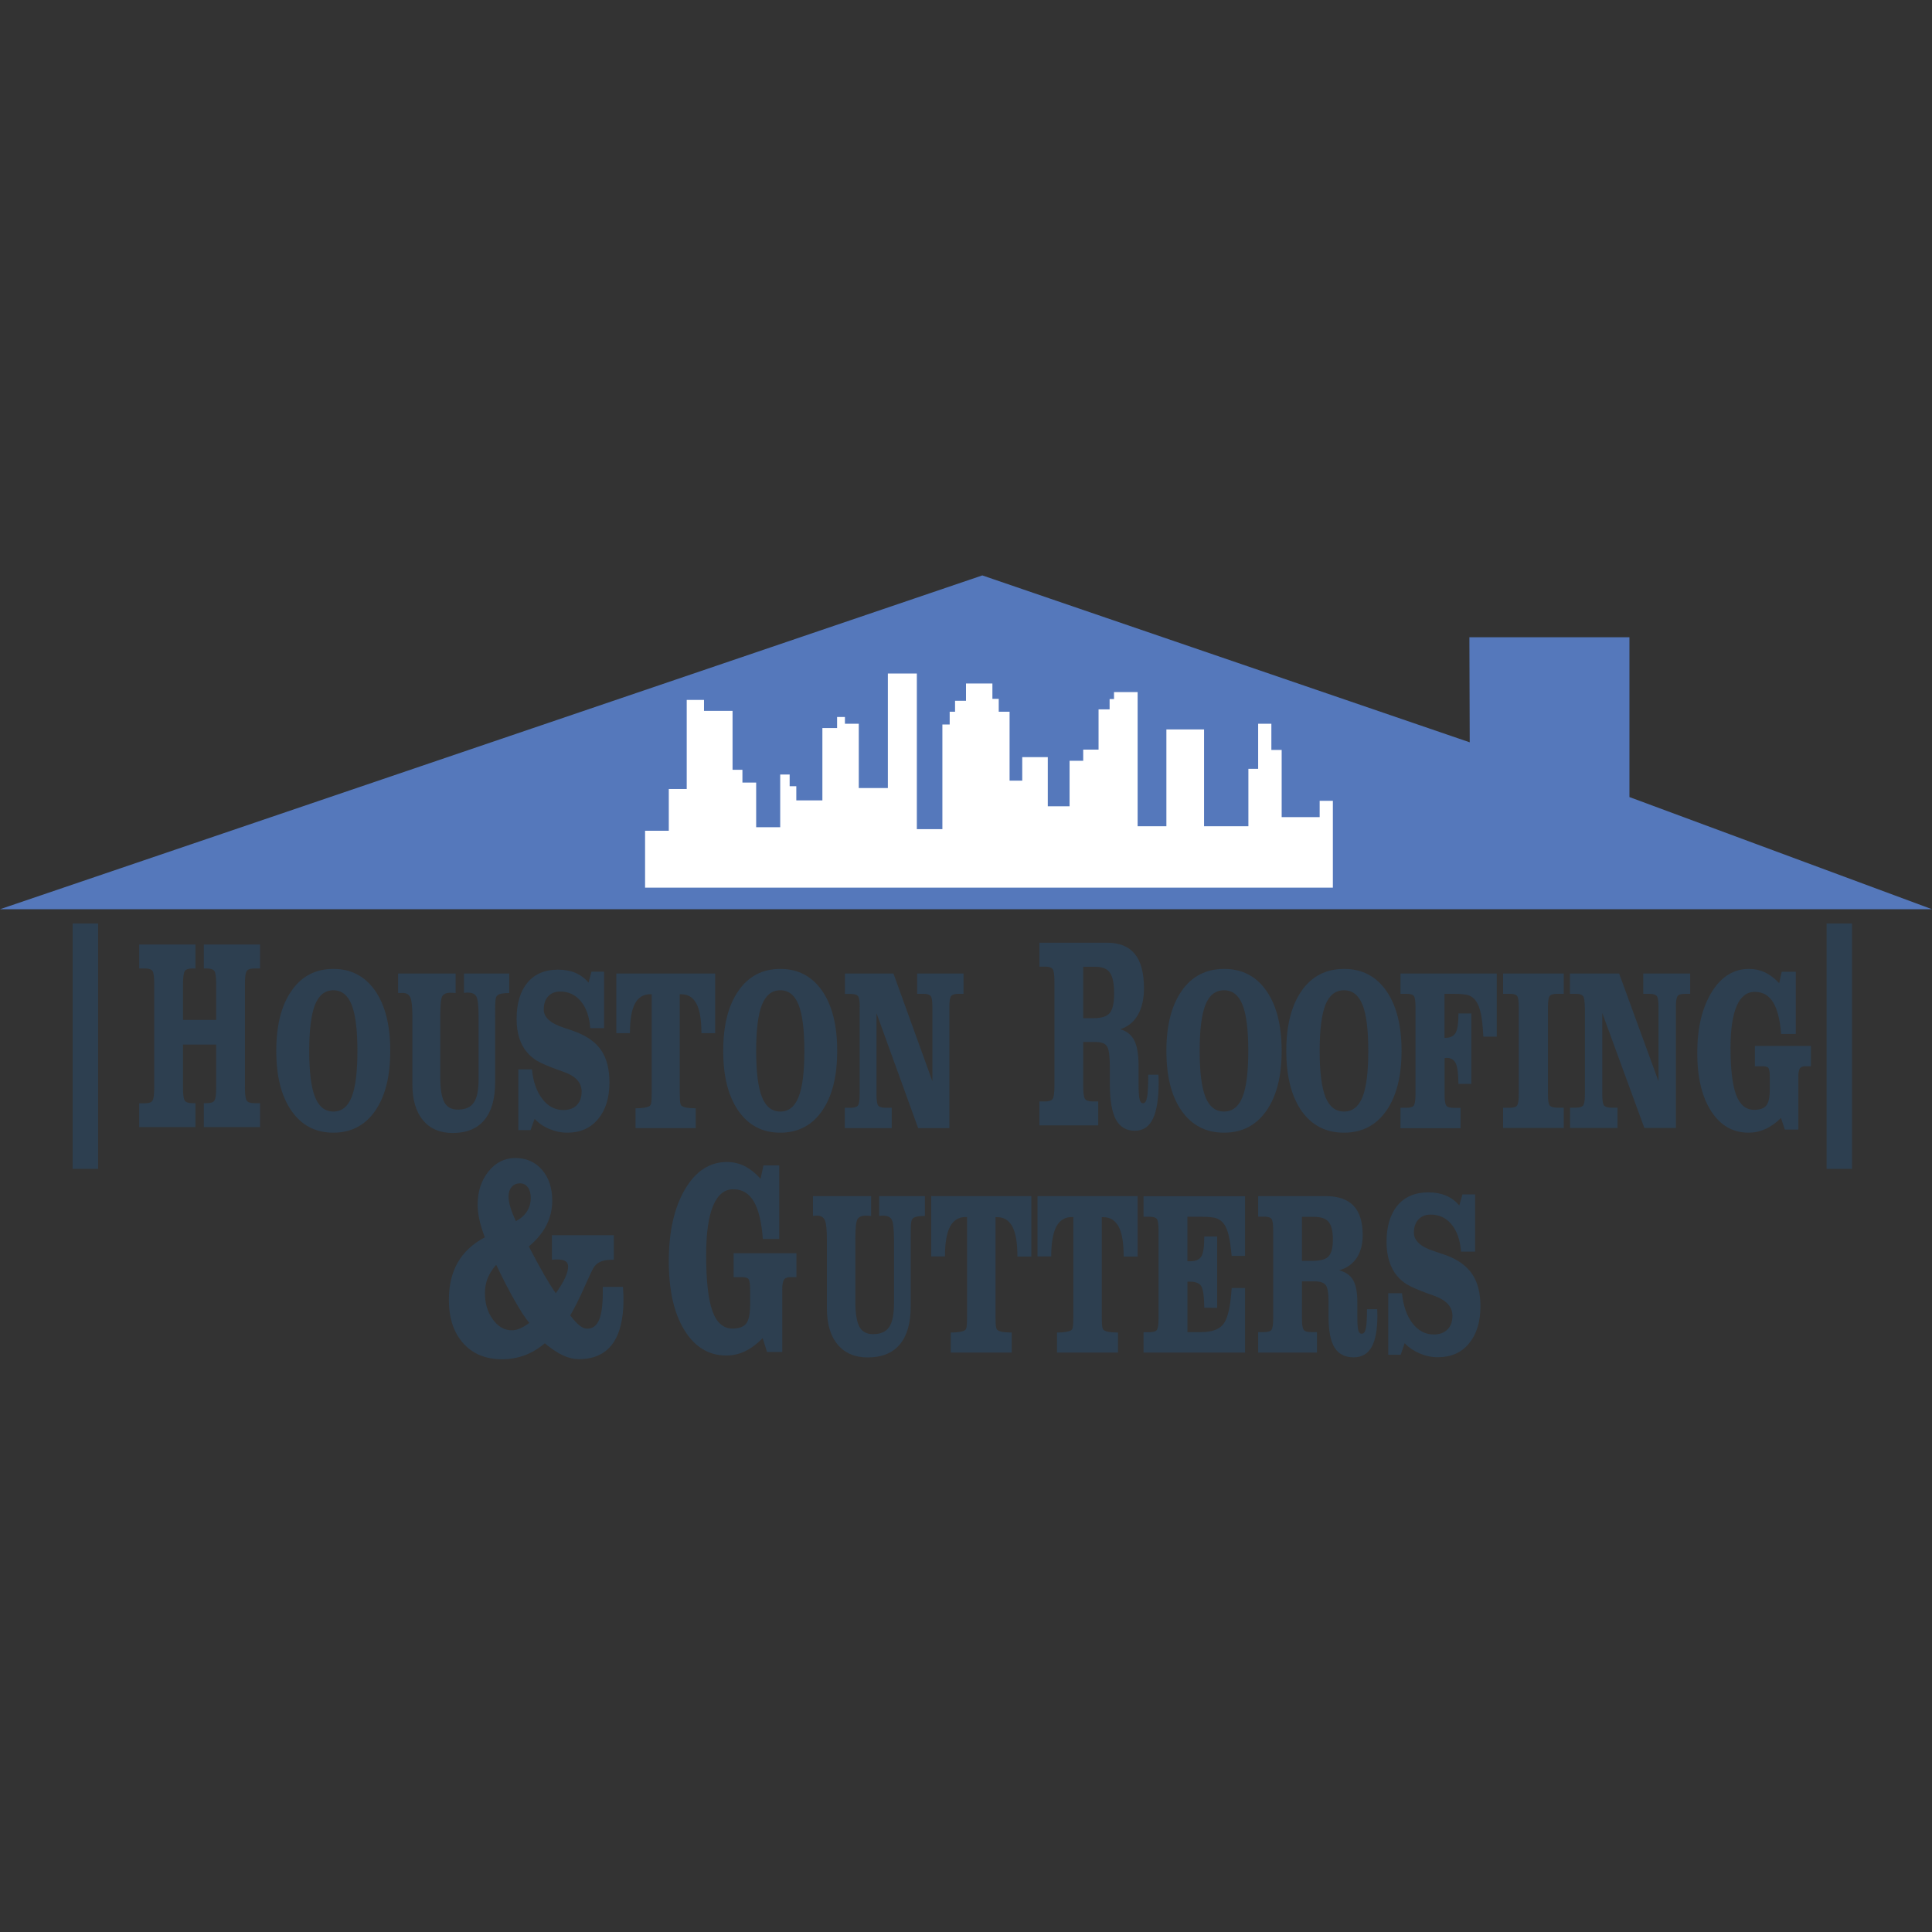 <?xml version="1.0" encoding="utf-8"?>
<!-- Generator: Adobe Illustrator 27.9.1, SVG Export Plug-In . SVG Version: 6.00 Build 0)  -->
<svg version="1.1" id="Layer_1" xmlns="http://www.w3.org/2000/svg" xmlns:xlink="http://www.w3.org/1999/xlink" x="0px" y="0px"
	 viewBox="0 0 180 180" style="enable-background:new 0 0 180 180;" xml:space="preserve">
<rect x="0" y="0" width="180" height="180" fill="#333333" stroke="none"/>
<style type="text/css">
	.st0{fill:#5578BB;}
	.st1{fill:#2D3F50;}
	.st2{fill:#FFFFFF;}
</style>
<polygon class="st0" points="0,84.71 91.52,53.61 136.93,69.16 136.9,59.37 151.81,59.37 151.81,74.26 180,84.71 "/>
<rect x="6.77" y="86.04" class="st1" width="2.37" height="22.86"/>
<rect x="170.18" y="86.04" class="st1" width="2.37" height="22.86"/>
<polyline class="st2" points="124.18,82.7 60.1,82.7 60.1,77.4 62.31,77.4 62.31,73.51 63.98,73.51 63.98,65.21 65.59,65.21 
	65.59,66.23 68.25,66.23 68.25,71.72 69.17,71.72 69.17,72.91 70.45,72.91 70.45,77.07 72.69,77.07 72.69,72.16 73.57,72.16 
	73.57,73.25 74.19,73.25 74.19,74.57 76.62,74.57 76.62,67.83 77.99,67.83 77.99,66.8 78.72,66.8 78.72,67.43 80.01,67.43 
	80.01,73.42 82.72,73.42 82.72,62.75 85.42,62.75 85.42,77.25 87.8,77.25 87.8,67.5 88.48,67.5 88.48,66.31 88.98,66.31 
	88.98,65.29 90,65.29 90,63.68 92.46,63.68 92.46,65.11 93.05,65.11 93.05,66.31 94.06,66.31 94.06,72.73 95.24,72.73 95.24,70.54 
	97.62,70.54 97.62,75.12 99.65,75.12 99.65,70.88 100.92,70.88 100.92,69.84 102.35,69.84 102.35,66.09 103.38,66.09 103.38,65.13 
	103.79,65.13 103.79,64.48 105.99,64.48 105.99,76.98 108.67,76.98 108.67,67.96 112.18,67.96 112.18,76.98 116.31,76.98 
	116.31,71.63 117.22,71.63 117.22,67.43 118.45,67.43 118.45,69.87 119.41,69.87 119.41,76.13 122.95,76.13 122.95,74.61 
	124.18,74.61 124.18,82.7 "/>
<path class="st1" d="M12.97,105.02v-2.23h0.53c0.37,0,0.61-0.08,0.71-0.25c0.1-0.16,0.16-0.57,0.16-1.23v-9.61
	c0-0.66-0.05-1.07-0.16-1.23c-0.1-0.16-0.34-0.24-0.71-0.24h-0.53v-2.23h5.24v2.23h-0.27c-0.38,0-0.62,0.08-0.73,0.25
	c-0.1,0.17-0.16,0.58-0.16,1.22v3.32h3.09v-3.32c0-0.64-0.05-1.05-0.16-1.22c-0.11-0.17-0.35-0.25-0.72-0.25h-0.27v-2.23h5.24v2.23
	H23.7c-0.38,0-0.62,0.08-0.72,0.25c-0.11,0.17-0.16,0.58-0.16,1.22v9.61c0,0.64,0.05,1.05,0.16,1.22c0.11,0.17,0.35,0.25,0.72,0.25
	h0.53v2.23h-5.24v-2.23h0.27c0.38,0,0.62-0.08,0.72-0.25c0.11-0.17,0.16-0.58,0.16-1.22v-3.99h-3.09v3.99
	c0,0.64,0.05,1.05,0.16,1.22c0.1,0.17,0.35,0.25,0.73,0.25h0.27v2.23H12.97z"/>
<path class="st1" d="M25.74,97.91c0-2.38,0.47-4.24,1.42-5.6c0.94-1.36,2.24-2.04,3.9-2.04c1.65,0,2.94,0.68,3.89,2.03
	c0.94,1.36,1.41,3.22,1.41,5.61c0,2.38-0.47,4.24-1.41,5.59c-0.94,1.35-2.24,2.03-3.89,2.03c-1.66,0-2.96-0.68-3.9-2.03
	C26.21,102.14,25.74,100.28,25.74,97.91z M28.81,97.91c0,1.96,0.18,3.4,0.54,4.3c0.36,0.9,0.93,1.35,1.71,1.35
	c0.78,0,1.34-0.45,1.7-1.35c0.36-0.9,0.54-2.33,0.54-4.3c0-1.96-0.18-3.4-0.54-4.3c-0.36-0.9-0.93-1.35-1.7-1.35
	c-0.78,0-1.35,0.45-1.71,1.35C28.99,94.52,28.81,95.95,28.81,97.91z"/>
<path class="st1" d="M37.09,92.51V90.7h5.36v1.82c-0.06-0.01-0.12-0.01-0.19-0.02c-0.07,0-0.16-0.01-0.28-0.01
	c-0.39,0-0.64,0.11-0.77,0.32c-0.13,0.22-0.19,0.82-0.19,1.8v5.76c0,1.1,0.13,1.87,0.38,2.33c0.25,0.45,0.67,0.68,1.25,0.68
	c0.7,0,1.2-0.22,1.49-0.65c0.3-0.43,0.45-1.16,0.45-2.18v-5.84c0-0.98-0.07-1.59-0.2-1.85c-0.13-0.26-0.4-0.38-0.8-0.38
	c-0.1,0-0.17,0-0.22,0.01c-0.05,0-0.1,0.01-0.14,0.02V90.7h4.21v1.82c-0.36,0-0.63,0.03-0.82,0.08c-0.19,0.05-0.31,0.14-0.38,0.27
	c-0.04,0.07-0.07,0.21-0.09,0.43c-0.02,0.22-0.02,0.7-0.02,1.46v6.09c0,1.54-0.34,2.71-1.01,3.51c-0.67,0.8-1.66,1.2-2.95,1.2
	c-1.18,0-2.11-0.4-2.76-1.19c-0.66-0.79-0.99-1.91-0.99-3.34v-6.33c0-0.89-0.06-1.48-0.19-1.77c-0.13-0.28-0.36-0.42-0.71-0.42
	c-0.1,0-0.18,0-0.24,0.01C37.19,92.51,37.14,92.51,37.09,92.51z"/>
<path class="st1" d="M49.43,105.29h-1.14v-5.66h1.27c0.11,1.15,0.44,2.07,0.97,2.76c0.53,0.69,1.19,1.03,1.96,1.03
	c0.53,0,0.95-0.15,1.25-0.46c0.3-0.31,0.45-0.73,0.45-1.26c0-0.83-0.56-1.45-1.69-1.84c-0.18-0.06-0.32-0.11-0.42-0.15
	c-0.99-0.36-1.67-0.65-2.05-0.88c-0.38-0.23-0.69-0.5-0.94-0.8c-0.32-0.38-0.56-0.83-0.72-1.35c-0.16-0.52-0.24-1.1-0.24-1.74
	c0-1.45,0.34-2.58,1.01-3.39c0.67-0.8,1.62-1.21,2.85-1.21c0.61,0,1.15,0.1,1.62,0.3c0.47,0.2,0.88,0.5,1.22,0.91l0.28-1.02h1.17
	v5.26h-1.29c-0.08-1.06-0.37-1.9-0.87-2.5c-0.5-0.6-1.14-0.91-1.93-0.91c-0.47,0-0.85,0.15-1.12,0.45c-0.28,0.3-0.41,0.71-0.41,1.22
	c0,0.73,0.62,1.3,1.87,1.7c0.47,0.15,0.85,0.28,1.12,0.39c1.08,0.41,1.88,0.99,2.38,1.74c0.5,0.75,0.75,1.74,0.75,2.96
	c0,1.43-0.35,2.57-1.06,3.42c-0.7,0.85-1.66,1.27-2.86,1.27c-0.58,0-1.14-0.12-1.69-0.35c-0.55-0.23-1-0.55-1.36-0.94L49.43,105.29z
	"/>
<path class="st1" d="M66.63,90.7v5.56h-1.28c0-1.24-0.15-2.15-0.46-2.74c-0.31-0.59-0.78-0.89-1.42-0.89h-0.14v9.15
	c0,0.5,0.02,0.82,0.05,0.98c0.03,0.16,0.09,0.26,0.18,0.3c0.1,0.06,0.23,0.11,0.39,0.14c0.17,0.03,0.46,0.05,0.87,0.06v1.84h-5.61
	v-1.84c0.29,0,0.55-0.02,0.76-0.05c0.21-0.03,0.39-0.08,0.53-0.15c0.08-0.04,0.14-0.14,0.17-0.3c0.03-0.16,0.05-0.48,0.05-0.96
	v-0.28v-8.89h-0.14c-0.64,0-1.12,0.3-1.43,0.89c-0.31,0.59-0.46,1.51-0.46,2.74h-1.27V90.7H66.63z"/>
<path class="st1" d="M67.38,97.91c0-2.38,0.47-4.24,1.42-5.6c0.94-1.36,2.24-2.04,3.9-2.04c1.65,0,2.94,0.68,3.89,2.03
	c0.94,1.36,1.41,3.22,1.41,5.61c0,2.38-0.47,4.24-1.41,5.59c-0.94,1.35-2.24,2.03-3.89,2.03c-1.66,0-2.96-0.68-3.9-2.03
	C67.85,102.14,67.38,100.28,67.38,97.91z M70.45,97.91c0,1.96,0.18,3.4,0.54,4.3c0.36,0.9,0.93,1.35,1.71,1.35
	c0.78,0,1.34-0.45,1.7-1.35c0.36-0.9,0.54-2.33,0.54-4.3c0-1.96-0.18-3.4-0.54-4.3s-0.93-1.35-1.7-1.35c-0.78,0-1.35,0.45-1.71,1.35
	C70.63,94.52,70.45,95.95,70.45,97.91z"/>
<path class="st1" d="M80.1,93.84c0-0.55-0.05-0.89-0.16-1.03c-0.11-0.14-0.34-0.21-0.72-0.21h-0.5V90.7h4.52l3.63,10.04v-6.91
	c0-0.55-0.05-0.89-0.16-1.03c-0.11-0.14-0.34-0.21-0.72-0.21h-0.54V90.7h4.32v1.89h-0.44c-0.37,0-0.61,0.07-0.72,0.21
	c-0.11,0.14-0.16,0.49-0.16,1.03v11.27h-2.91l-3.88-10.71v7.58c0,0.55,0.05,0.89,0.16,1.03c0.11,0.14,0.34,0.21,0.72,0.21h0.54v1.89
	h-4.37v-1.89h0.5c0.37,0,0.61-0.07,0.72-0.21c0.11-0.14,0.16-0.49,0.16-1.03V93.84z"/>
<path class="st1" d="M100.92,101.15c0,0.64,0.05,1.05,0.16,1.22c0.1,0.17,0.35,0.25,0.73,0.25h0.51v2.23h-5.48v-2.23h0.53
	c0.37,0,0.61-0.08,0.71-0.25c0.1-0.16,0.16-0.57,0.16-1.23v-9.61c0-0.66-0.05-1.07-0.16-1.23c-0.1-0.16-0.34-0.24-0.71-0.24h-0.53
	v-2.23h6.29c1.17,0,2.03,0.35,2.6,1.05c0.57,0.7,0.85,1.76,0.85,3.19c0,1-0.19,1.83-0.56,2.48c-0.38,0.66-0.92,1.1-1.64,1.34
	c0.61,0.18,1.05,0.54,1.31,1.07c0.26,0.53,0.39,1.32,0.39,2.36v1.65c0,0.71,0.03,1.19,0.09,1.44c0.06,0.25,0.17,0.38,0.32,0.38
	c0.18,0,0.31-0.19,0.38-0.56c0.07-0.38,0.11-1.07,0.11-2.1h0.95c0,0.08,0,0.2,0.01,0.34c0,0.14,0.01,0.25,0.01,0.32
	c0,1.56-0.18,2.71-0.54,3.45c-0.36,0.74-0.92,1.11-1.68,1.11c-0.8,0-1.39-0.35-1.77-1.05c-0.37-0.7-0.56-1.8-0.56-3.31v-1.62
	c0-0.95-0.08-1.57-0.25-1.86c-0.17-0.29-0.52-0.43-1.06-0.43h-1.17V101.15z M100.92,94.86h1.01c0.72,0,1.22-0.17,1.48-0.5
	c0.26-0.33,0.39-0.93,0.39-1.8c0-0.91-0.13-1.55-0.39-1.93c-0.26-0.38-0.72-0.56-1.37-0.56h-1.12V94.86z"/>
<path class="st1" d="M108.67,97.91c0-2.38,0.48-4.24,1.43-5.6c0.95-1.36,2.27-2.04,3.95-2.04c1.67,0,2.98,0.68,3.93,2.03
	c0.95,1.36,1.43,3.22,1.43,5.61c0,2.38-0.48,4.24-1.43,5.59c-0.95,1.35-2.26,2.03-3.94,2.03c-1.68,0-2.99-0.68-3.95-2.03
	C109.14,102.14,108.67,100.28,108.67,97.91z M111.77,97.91c0,1.96,0.18,3.4,0.54,4.3c0.36,0.9,0.94,1.35,1.73,1.35
	c0.78,0,1.36-0.45,1.72-1.35c0.36-0.9,0.54-2.33,0.54-4.3c0-1.96-0.18-3.4-0.54-4.3c-0.36-0.9-0.94-1.35-1.72-1.35
	c-0.79,0-1.37,0.45-1.73,1.35C111.95,94.52,111.77,95.95,111.77,97.91z"/>
<path class="st1" d="M119.84,97.91c0-2.38,0.48-4.24,1.43-5.6c0.95-1.36,2.27-2.04,3.95-2.04c1.67,0,2.98,0.68,3.93,2.03
	c0.95,1.36,1.43,3.22,1.43,5.61c0,2.38-0.48,4.24-1.43,5.59c-0.95,1.35-2.26,2.03-3.94,2.03c-1.68,0-2.99-0.68-3.95-2.03
	C120.32,102.14,119.84,100.28,119.84,97.91z M122.95,97.91c0,1.96,0.18,3.4,0.54,4.3c0.36,0.9,0.94,1.35,1.73,1.35
	c0.78,0,1.36-0.45,1.72-1.35c0.36-0.9,0.54-2.33,0.54-4.3c0-1.96-0.18-3.4-0.54-4.3c-0.36-0.9-0.94-1.35-1.72-1.35
	c-0.79,0-1.37,0.45-1.73,1.35C123.13,94.52,122.95,95.95,122.95,97.91z"/>
<path class="st1" d="M130.48,105.1v-1.89h0.53c0.37,0,0.61-0.07,0.71-0.21c0.1-0.14,0.16-0.49,0.16-1.04v-8.13
	c0-0.56-0.05-0.91-0.16-1.04c-0.1-0.14-0.34-0.2-0.71-0.2h-0.53V90.7h8.97v5.88h-1.25c-0.05-0.92-0.12-1.63-0.23-2.14
	c-0.11-0.51-0.26-0.9-0.46-1.18c-0.17-0.24-0.39-0.42-0.65-0.52c-0.27-0.1-0.78-0.15-1.53-0.15h-0.75v4.1h0.1
	c0.45,0,0.76-0.16,0.94-0.47c0.17-0.31,0.26-0.88,0.26-1.7v-0.1h1.2v6.57l-1.2-0.01c-0.01-0.93-0.09-1.56-0.25-1.91
	c-0.16-0.34-0.44-0.51-0.84-0.51c-0.02,0-0.06,0-0.1,0.01c-0.05,0.01-0.08,0.01-0.1,0.01v3.4c0,0.54,0.05,0.89,0.16,1.03
	c0.1,0.14,0.35,0.21,0.73,0.21h0.6v1.89H130.48z"/>
<path class="st1" d="M140.04,105.1v-1.89h0.59c0.37,0,0.61-0.07,0.71-0.21c0.1-0.14,0.16-0.49,0.16-1.04v-8.13
	c0-0.56-0.05-0.91-0.16-1.04c-0.1-0.14-0.34-0.2-0.71-0.2h-0.59V90.7h5.65v1.89h-0.59c-0.38,0-0.62,0.07-0.72,0.21
	c-0.11,0.14-0.16,0.49-0.16,1.03v8.13c0,0.54,0.05,0.89,0.16,1.03c0.11,0.14,0.35,0.21,0.72,0.21h0.59v1.89H140.04z"/>
<path class="st1" d="M147.65,93.83c0-0.54-0.05-0.89-0.16-1.03c-0.11-0.14-0.35-0.21-0.72-0.21h-0.5V90.7h4.58l3.67,10.04v-6.91
	c0-0.54-0.05-0.89-0.16-1.03c-0.11-0.14-0.35-0.21-0.72-0.21h-0.54V90.7h4.37v1.89h-0.45c-0.38,0-0.62,0.07-0.72,0.21
	c-0.11,0.14-0.16,0.49-0.16,1.03v11.26h-2.94l-3.92-10.71v7.58c0,0.54,0.05,0.89,0.16,1.03c0.11,0.14,0.35,0.21,0.72,0.21h0.54v1.89
	h-4.42v-1.89h0.5c0.38,0,0.62-0.07,0.72-0.21c0.11-0.14,0.16-0.49,0.16-1.03V93.83z"/>
<path class="st1" d="M166.29,105.25l-0.36-1.09c-0.47,0.46-0.96,0.81-1.46,1.03c-0.5,0.23-1.02,0.34-1.56,0.34
	c-1.46,0-2.63-0.67-3.49-2.01c-0.86-1.34-1.29-3.15-1.29-5.42c0-2.33,0.45-4.21,1.34-5.66c0.89-1.45,2.06-2.17,3.49-2.17
	c0.52,0,1.01,0.11,1.47,0.32c0.46,0.22,0.9,0.55,1.33,1.01l0.24-1.06h1.31v5.79h-1.37c-0.1-1.33-0.35-2.31-0.75-2.96
	c-0.4-0.64-0.97-0.96-1.7-0.96c-0.74,0-1.31,0.44-1.69,1.32c-0.38,0.88-0.57,2.18-0.57,3.89c0,2.03,0.18,3.49,0.53,4.41
	c0.35,0.91,0.91,1.37,1.67,1.37c0.55,0,0.93-0.14,1.14-0.41c0.21-0.27,0.32-0.78,0.32-1.52v-1.01c0-0.52-0.04-0.83-0.13-0.95
	c-0.08-0.12-0.27-0.17-0.56-0.17h-0.7v-1.89h5.22v1.89h-0.51c-0.26,0-0.43,0.07-0.52,0.2c-0.09,0.14-0.14,0.39-0.14,0.76v4.94
	H166.29z"/>
<path class="st1" d="M56.16,119.9h1.88c0.02,0.32,0.03,0.56,0.04,0.72c0.01,0.16,0.01,0.31,0.01,0.44c0,1.86-0.35,3.25-1.05,4.18
	c-0.7,0.93-1.74,1.39-3.12,1.39c-0.48,0-0.98-0.12-1.49-0.36c-0.51-0.24-1.07-0.61-1.67-1.12c-0.59,0.5-1.21,0.87-1.87,1.12
	c-0.66,0.24-1.36,0.37-2.11,0.37c-1.53,0-2.74-0.5-3.63-1.5c-0.89-1-1.33-2.35-1.33-4.05c0-1.35,0.28-2.51,0.83-3.47
	c0.56-0.97,1.4-1.75,2.52-2.34c-0.22-0.58-0.39-1.13-0.5-1.62c-0.11-0.5-0.17-0.97-0.17-1.41c0-1.24,0.34-2.27,1.01-3.11
	c0.67-0.83,1.5-1.25,2.5-1.25c1.03,0,1.86,0.37,2.49,1.1s0.95,1.68,0.95,2.86c0,0.83-0.18,1.59-0.54,2.3
	c-0.36,0.71-0.91,1.37-1.64,1.98l0.11,0.21c0.98,1.89,1.78,3.27,2.4,4.15c0.38-0.53,0.67-1.01,0.86-1.42
	c0.19-0.41,0.29-0.77,0.29-1.07c0-0.22-0.08-0.39-0.25-0.5c-0.16-0.11-0.42-0.16-0.76-0.16c-0.13,0-0.23,0-0.3,0.01
	c-0.07,0-0.14,0.01-0.2,0.02v-2.29h5.77v2.29h-0.24c-0.42,0-0.77,0.07-1.05,0.2c-0.28,0.13-0.5,0.34-0.65,0.63
	c-0.09,0.15-0.36,0.72-0.8,1.71c-0.44,1-0.88,1.88-1.32,2.64c0.32,0.43,0.61,0.74,0.86,0.94c0.25,0.2,0.49,0.3,0.72,0.3
	c0.5,0,0.87-0.27,1.1-0.81c0.23-0.54,0.35-1.4,0.35-2.57V119.9z M46.23,117.84c-0.36,0.4-0.62,0.82-0.79,1.24
	c-0.17,0.42-0.26,0.88-0.26,1.38c0,0.96,0.24,1.78,0.73,2.46c0.49,0.68,1.08,1.02,1.78,1.02c0.24,0,0.5-0.06,0.76-0.17
	c0.26-0.11,0.55-0.28,0.86-0.52c-0.37-0.44-0.81-1.12-1.33-2.03C47.45,120.3,46.87,119.18,46.23,117.84z M48.07,113.77
	c0.44-0.23,0.78-0.53,1.02-0.9c0.24-0.37,0.36-0.79,0.36-1.26c0-0.41-0.09-0.74-0.27-0.99c-0.18-0.24-0.42-0.37-0.72-0.37
	c-0.34,0-0.6,0.11-0.79,0.34c-0.19,0.22-0.29,0.52-0.29,0.9c0,0.28,0.06,0.62,0.18,1.01C47.68,112.9,47.85,113.32,48.07,113.77z"/>
<path class="st1" d="M71.46,125.96l-0.4-1.29c-0.53,0.54-1.08,0.95-1.64,1.22c-0.56,0.27-1.14,0.4-1.75,0.4
	c-1.64,0-2.94-0.79-3.91-2.37c-0.97-1.58-1.45-3.72-1.45-6.41c0-2.75,0.5-4.98,1.5-6.69c1-1.71,2.31-2.56,3.92-2.56
	c0.58,0,1.13,0.13,1.64,0.38c0.51,0.26,1.01,0.65,1.49,1.19l0.27-1.25h1.47v6.85h-1.53c-0.11-1.57-0.4-2.73-0.84-3.49
	c-0.45-0.76-1.08-1.14-1.91-1.14c-0.83,0-1.46,0.52-1.89,1.56c-0.43,1.04-0.64,2.57-0.64,4.59c0,2.39,0.2,4.13,0.59,5.21
	c0.39,1.08,1.02,1.62,1.87,1.62c0.61,0,1.04-0.16,1.28-0.48c0.24-0.32,0.36-0.92,0.36-1.8v-1.19c0-0.61-0.05-0.98-0.14-1.12
	c-0.09-0.14-0.3-0.2-0.62-0.2h-0.78v-2.23h5.85v2.23h-0.57c-0.29,0-0.48,0.08-0.59,0.24c-0.1,0.16-0.16,0.46-0.16,0.9v5.83H71.46z"
	/>
<path class="st1" d="M75.74,113.28v-1.84h5.42v1.85c-0.06-0.01-0.13-0.01-0.2-0.02c-0.07,0-0.16-0.01-0.29-0.01
	c-0.39,0-0.65,0.11-0.78,0.33s-0.2,0.83-0.2,1.82v5.84c0,1.11,0.13,1.9,0.38,2.36c0.25,0.46,0.67,0.69,1.26,0.69
	c0.71,0,1.21-0.22,1.51-0.66c0.3-0.44,0.45-1.17,0.45-2.21v-5.91c0-0.99-0.07-1.61-0.2-1.87c-0.13-0.26-0.4-0.39-0.81-0.39
	c-0.1,0-0.17,0-0.23,0.01c-0.05,0-0.1,0.01-0.14,0.02v-1.85h4.26v1.85c-0.36,0-0.64,0.03-0.83,0.08c-0.19,0.05-0.32,0.14-0.38,0.27
	c-0.04,0.07-0.07,0.22-0.09,0.44c-0.02,0.22-0.02,0.71-0.02,1.47v6.16c0,1.56-0.34,2.74-1.02,3.55c-0.68,0.81-1.68,1.21-2.99,1.21
	c-1.2,0-2.13-0.4-2.8-1.2c-0.67-0.8-1-1.93-1-3.38v-6.41c0-0.91-0.06-1.5-0.19-1.79c-0.13-0.29-0.37-0.43-0.72-0.43
	c-0.1,0-0.18,0-0.24,0.01C75.85,113.28,75.79,113.28,75.74,113.28z"/>
<path class="st1" d="M96.09,111.45v5.62h-1.3c0-1.25-0.15-2.18-0.46-2.77c-0.31-0.6-0.79-0.9-1.43-0.9h-0.15v9.26
	c0,0.5,0.02,0.83,0.05,0.99c0.03,0.16,0.09,0.26,0.18,0.3c0.1,0.06,0.23,0.11,0.4,0.14c0.17,0.03,0.46,0.05,0.88,0.06v1.87h-5.68
	v-1.87c0.3,0,0.55-0.02,0.77-0.05c0.22-0.03,0.39-0.08,0.53-0.15c0.08-0.04,0.14-0.14,0.17-0.3c0.03-0.16,0.05-0.48,0.05-0.97v-0.29
	v-9h-0.14c-0.65,0-1.13,0.3-1.45,0.9c-0.31,0.6-0.47,1.52-0.47,2.77h-1.28v-5.62H96.09z"/>
<path class="st1" d="M105.99,111.45v5.62h-1.3c0-1.25-0.15-2.18-0.46-2.77s-0.79-0.9-1.43-0.9h-0.15v9.26c0,0.5,0.02,0.83,0.05,0.99
	c0.03,0.16,0.09,0.26,0.18,0.3c0.1,0.06,0.23,0.11,0.4,0.14c0.17,0.03,0.46,0.05,0.88,0.06v1.87h-5.68v-1.87
	c0.3,0,0.55-0.02,0.77-0.05c0.22-0.03,0.39-0.08,0.53-0.15c0.08-0.04,0.14-0.14,0.17-0.3c0.03-0.16,0.05-0.48,0.05-0.97v-0.29v-9
	h-0.14c-0.65,0-1.13,0.3-1.45,0.9c-0.31,0.6-0.47,1.52-0.47,2.77h-1.28v-5.62H105.99z"/>
<path class="st1" d="M106.54,126.03v-1.91h0.53c0.37,0,0.61-0.07,0.71-0.21c0.1-0.14,0.16-0.49,0.16-1.05v-8.23
	c0-0.57-0.05-0.92-0.16-1.06c-0.1-0.14-0.34-0.21-0.71-0.21h-0.53v-1.91h9.46v5.56h-1.25c-0.08-0.85-0.17-1.49-0.28-1.93
	c-0.11-0.44-0.25-0.78-0.42-1.02c-0.18-0.25-0.4-0.44-0.68-0.54c-0.28-0.11-0.78-0.16-1.5-0.16h-1.24v4.15h0.24
	c0.53,0,0.88-0.15,1.06-0.46c0.18-0.3,0.27-0.92,0.27-1.85h1.2v6.65l-1.2-0.01c-0.01-1.01-0.1-1.67-0.26-1.97
	c-0.16-0.3-0.52-0.46-1.07-0.46h-0.24v4.7h1.28c1.05,0,1.76-0.28,2.13-0.83s0.61-1.64,0.71-3.28h1.25v6.02H106.54z"/>
<path class="st1" d="M121.3,122.85c0,0.55,0.05,0.9,0.16,1.04c0.1,0.15,0.35,0.22,0.73,0.22h0.51v1.91h-5.48v-1.91h0.53
	c0.37,0,0.61-0.07,0.71-0.21c0.1-0.14,0.16-0.49,0.16-1.05v-8.23c0-0.57-0.05-0.92-0.16-1.06c-0.1-0.14-0.34-0.21-0.71-0.21h-0.53
	v-1.91h6.29c1.17,0,2.03,0.3,2.6,0.9c0.57,0.6,0.85,1.51,0.85,2.73c0,0.86-0.19,1.57-0.56,2.13c-0.38,0.56-0.92,0.95-1.64,1.15
	c0.61,0.16,1.05,0.46,1.31,0.92c0.26,0.46,0.39,1.13,0.39,2.02v1.41c0,0.61,0.03,1.02,0.09,1.24c0.06,0.22,0.17,0.32,0.32,0.32
	c0.18,0,0.31-0.16,0.38-0.48c0.07-0.32,0.11-0.92,0.11-1.8h0.95c0,0.07,0,0.17,0.01,0.29c0,0.12,0.01,0.21,0.01,0.27
	c0,1.34-0.18,2.32-0.54,2.96c-0.36,0.64-0.92,0.96-1.68,0.96c-0.8,0-1.39-0.3-1.77-0.9c-0.37-0.6-0.56-1.55-0.56-2.83v-1.39
	c0-0.81-0.08-1.34-0.25-1.59c-0.17-0.25-0.52-0.37-1.06-0.37h-1.17V122.85z M121.3,117.47h1.01c0.72,0,1.22-0.14,1.48-0.43
	c0.26-0.29,0.39-0.8,0.39-1.54c0-0.78-0.13-1.33-0.39-1.65c-0.26-0.32-0.72-0.48-1.37-0.48h-1.12V117.47z"/>
<path class="st1" d="M130.5,126.22h-1.16v-5.73h1.28c0.12,1.17,0.44,2.1,0.98,2.8c0.54,0.7,1.2,1.04,1.99,1.04
	c0.54,0,0.96-0.16,1.27-0.47c0.31-0.31,0.46-0.74,0.46-1.27c0-0.84-0.57-1.46-1.71-1.87c-0.19-0.06-0.33-0.11-0.43-0.15
	c-1-0.36-1.69-0.66-2.07-0.89c-0.38-0.23-0.7-0.5-0.95-0.81c-0.32-0.38-0.56-0.84-0.73-1.37c-0.16-0.53-0.25-1.12-0.25-1.76
	c0-1.47,0.34-2.61,1.02-3.43c0.68-0.81,1.64-1.22,2.88-1.22c0.62,0,1.16,0.1,1.64,0.3c0.48,0.2,0.89,0.51,1.24,0.92l0.29-1.03h1.18
	v5.33h-1.31c-0.08-1.08-0.38-1.92-0.88-2.53c-0.5-0.61-1.15-0.92-1.95-0.92c-0.48,0-0.86,0.15-1.14,0.46
	c-0.28,0.3-0.42,0.71-0.42,1.23c0,0.74,0.63,1.32,1.89,1.72c0.48,0.16,0.86,0.29,1.14,0.39c1.1,0.41,1.9,1,2.41,1.76
	c0.51,0.76,0.76,1.76,0.76,2.99c0,1.45-0.36,2.6-1.07,3.46c-0.71,0.86-1.68,1.28-2.9,1.28c-0.59,0-1.15-0.12-1.71-0.36
	c-0.55-0.24-1.01-0.55-1.38-0.95L130.5,126.22z"/>
</svg>
